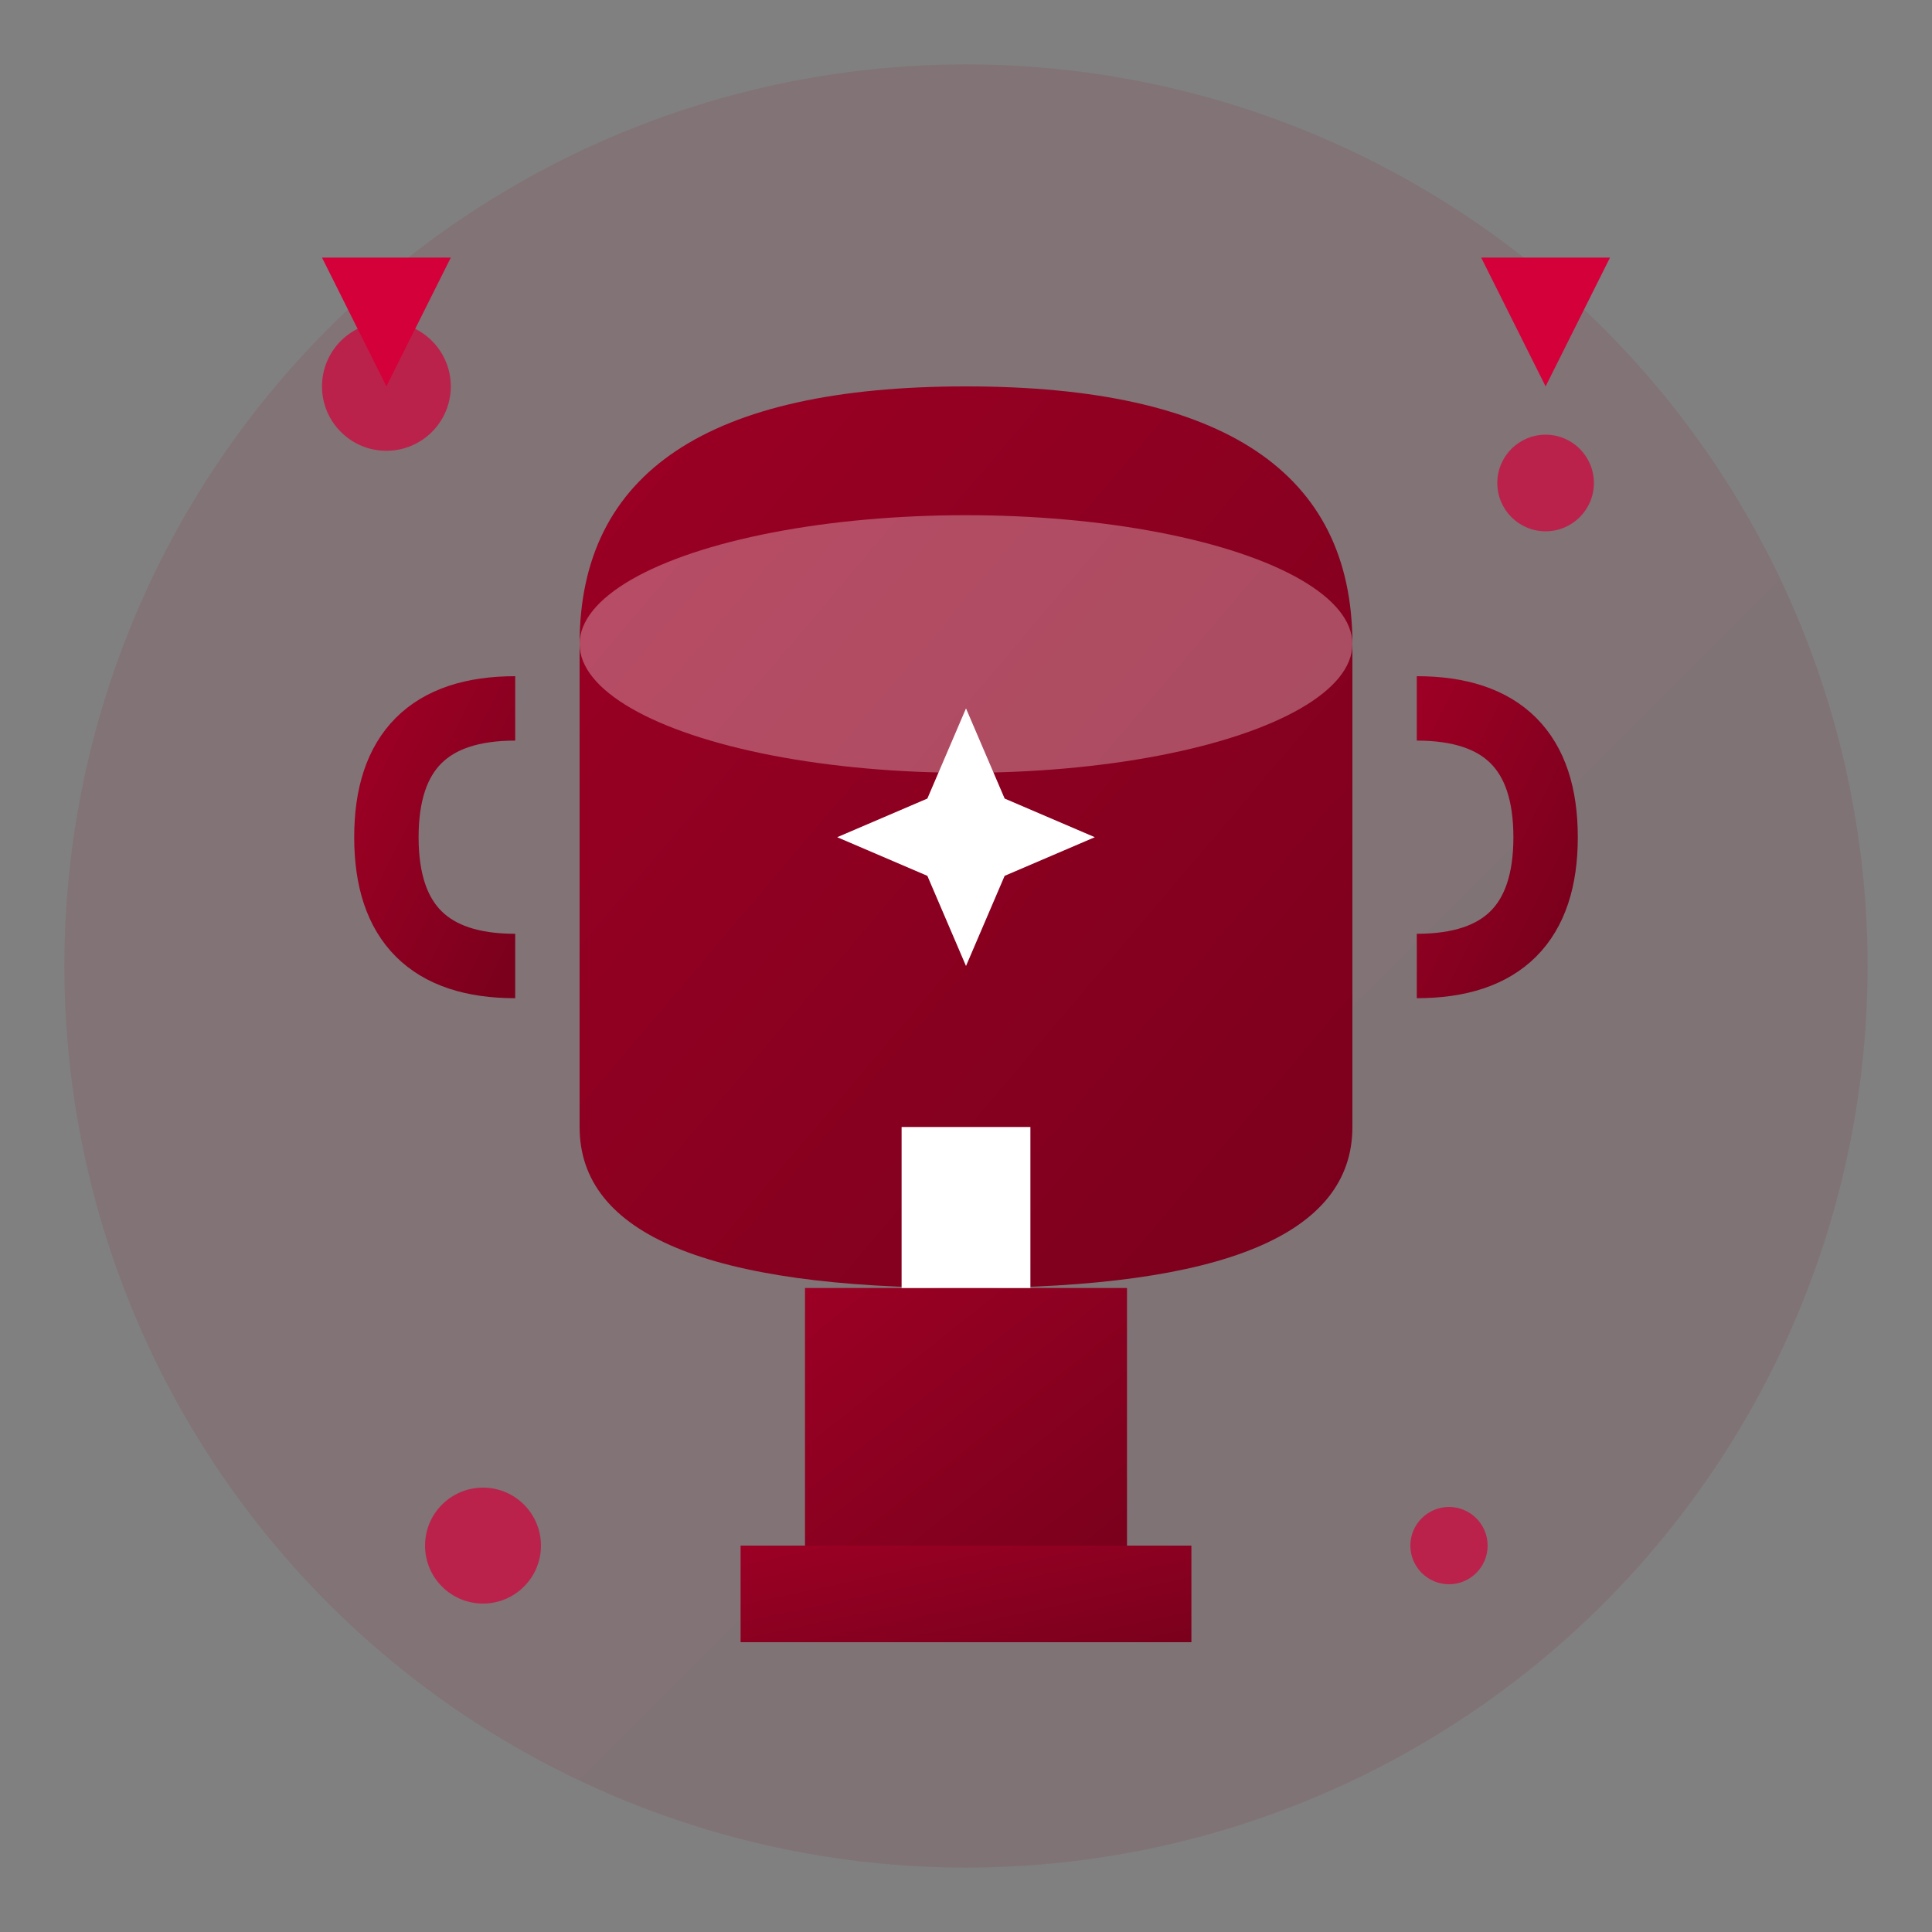 <svg width="60" height="60" viewBox="0 0 60 60" fill="none" xmlns="http://www.w3.org/2000/svg">
  <rect x="0" y="0" width="60" height="60" fill="#808080" stroke="none"/>
  <defs>
    <linearGradient id="advantagesGradient" x1="0%" y1="0%" x2="100%" y2="100%">
      <stop offset="0%" style="stop-color:#9c0024"/>
      <stop offset="100%" style="stop-color:#7a001c"/>
    </linearGradient>
  </defs>
  
  <!-- Background circle -->
  <circle cx="30" cy="30" r="28" fill="url(#advantagesGradient)" opacity="0.1"/>
  
  <!-- Trophy base -->
  <rect x="25" y="40" width="10" height="8" fill="url(#advantagesGradient)"/>
  <rect x="23" y="48" width="14" height="3" fill="url(#advantagesGradient)"/>
  
  <!-- Trophy cup -->
  <path d="M18 20 Q18 12 30 12 Q42 12 42 20 L42 35 Q42 40 30 40 Q18 40 18 35 Z" fill="url(#advantagesGradient)"/>
  
  <!-- Trophy handles -->
  <path d="M16 22 Q12 22 12 26 Q12 30 16 30" fill="none" stroke="url(#advantagesGradient)" stroke-width="2"/>
  <path d="M44 22 Q48 22 48 26 Q48 30 44 30" fill="none" stroke="url(#advantagesGradient)" stroke-width="2"/>
  
  <!-- Trophy details -->
  <ellipse cx="30" cy="20" rx="12" ry="4" fill="rgba(255,255,255,0.3)"/>
  <rect x="28" y="35" width="4" height="5" fill="white"/>
  
  <!-- Star on trophy -->
  <g transform="translate(30,26)">
    <polygon points="0,-4 1.2,-1.2 4,0 1.2,1.2 0,4 -1.2,1.2 -4,0 -1.2,-1.2" fill="white"/>
  </g>
  
  <!-- Decorative elements -->
  <circle cx="12" cy="12" r="2" fill="#d4003a" opacity="0.7"/>
  <circle cx="48" cy="15" r="1.5" fill="#d4003a" opacity="0.7"/>
  <circle cx="15" cy="48" r="1.8" fill="#d4003a" opacity="0.7"/>
  <circle cx="45" cy="48" r="1.2" fill="#d4003a" opacity="0.7"/>
  
  <!-- Achievement ribbons -->
  <path d="M10 8 L14 8 L12 12 Z" fill="#d4003a"/>
  <path d="M46 8 L50 8 L48 12 Z" fill="#d4003a"/>
</svg>
